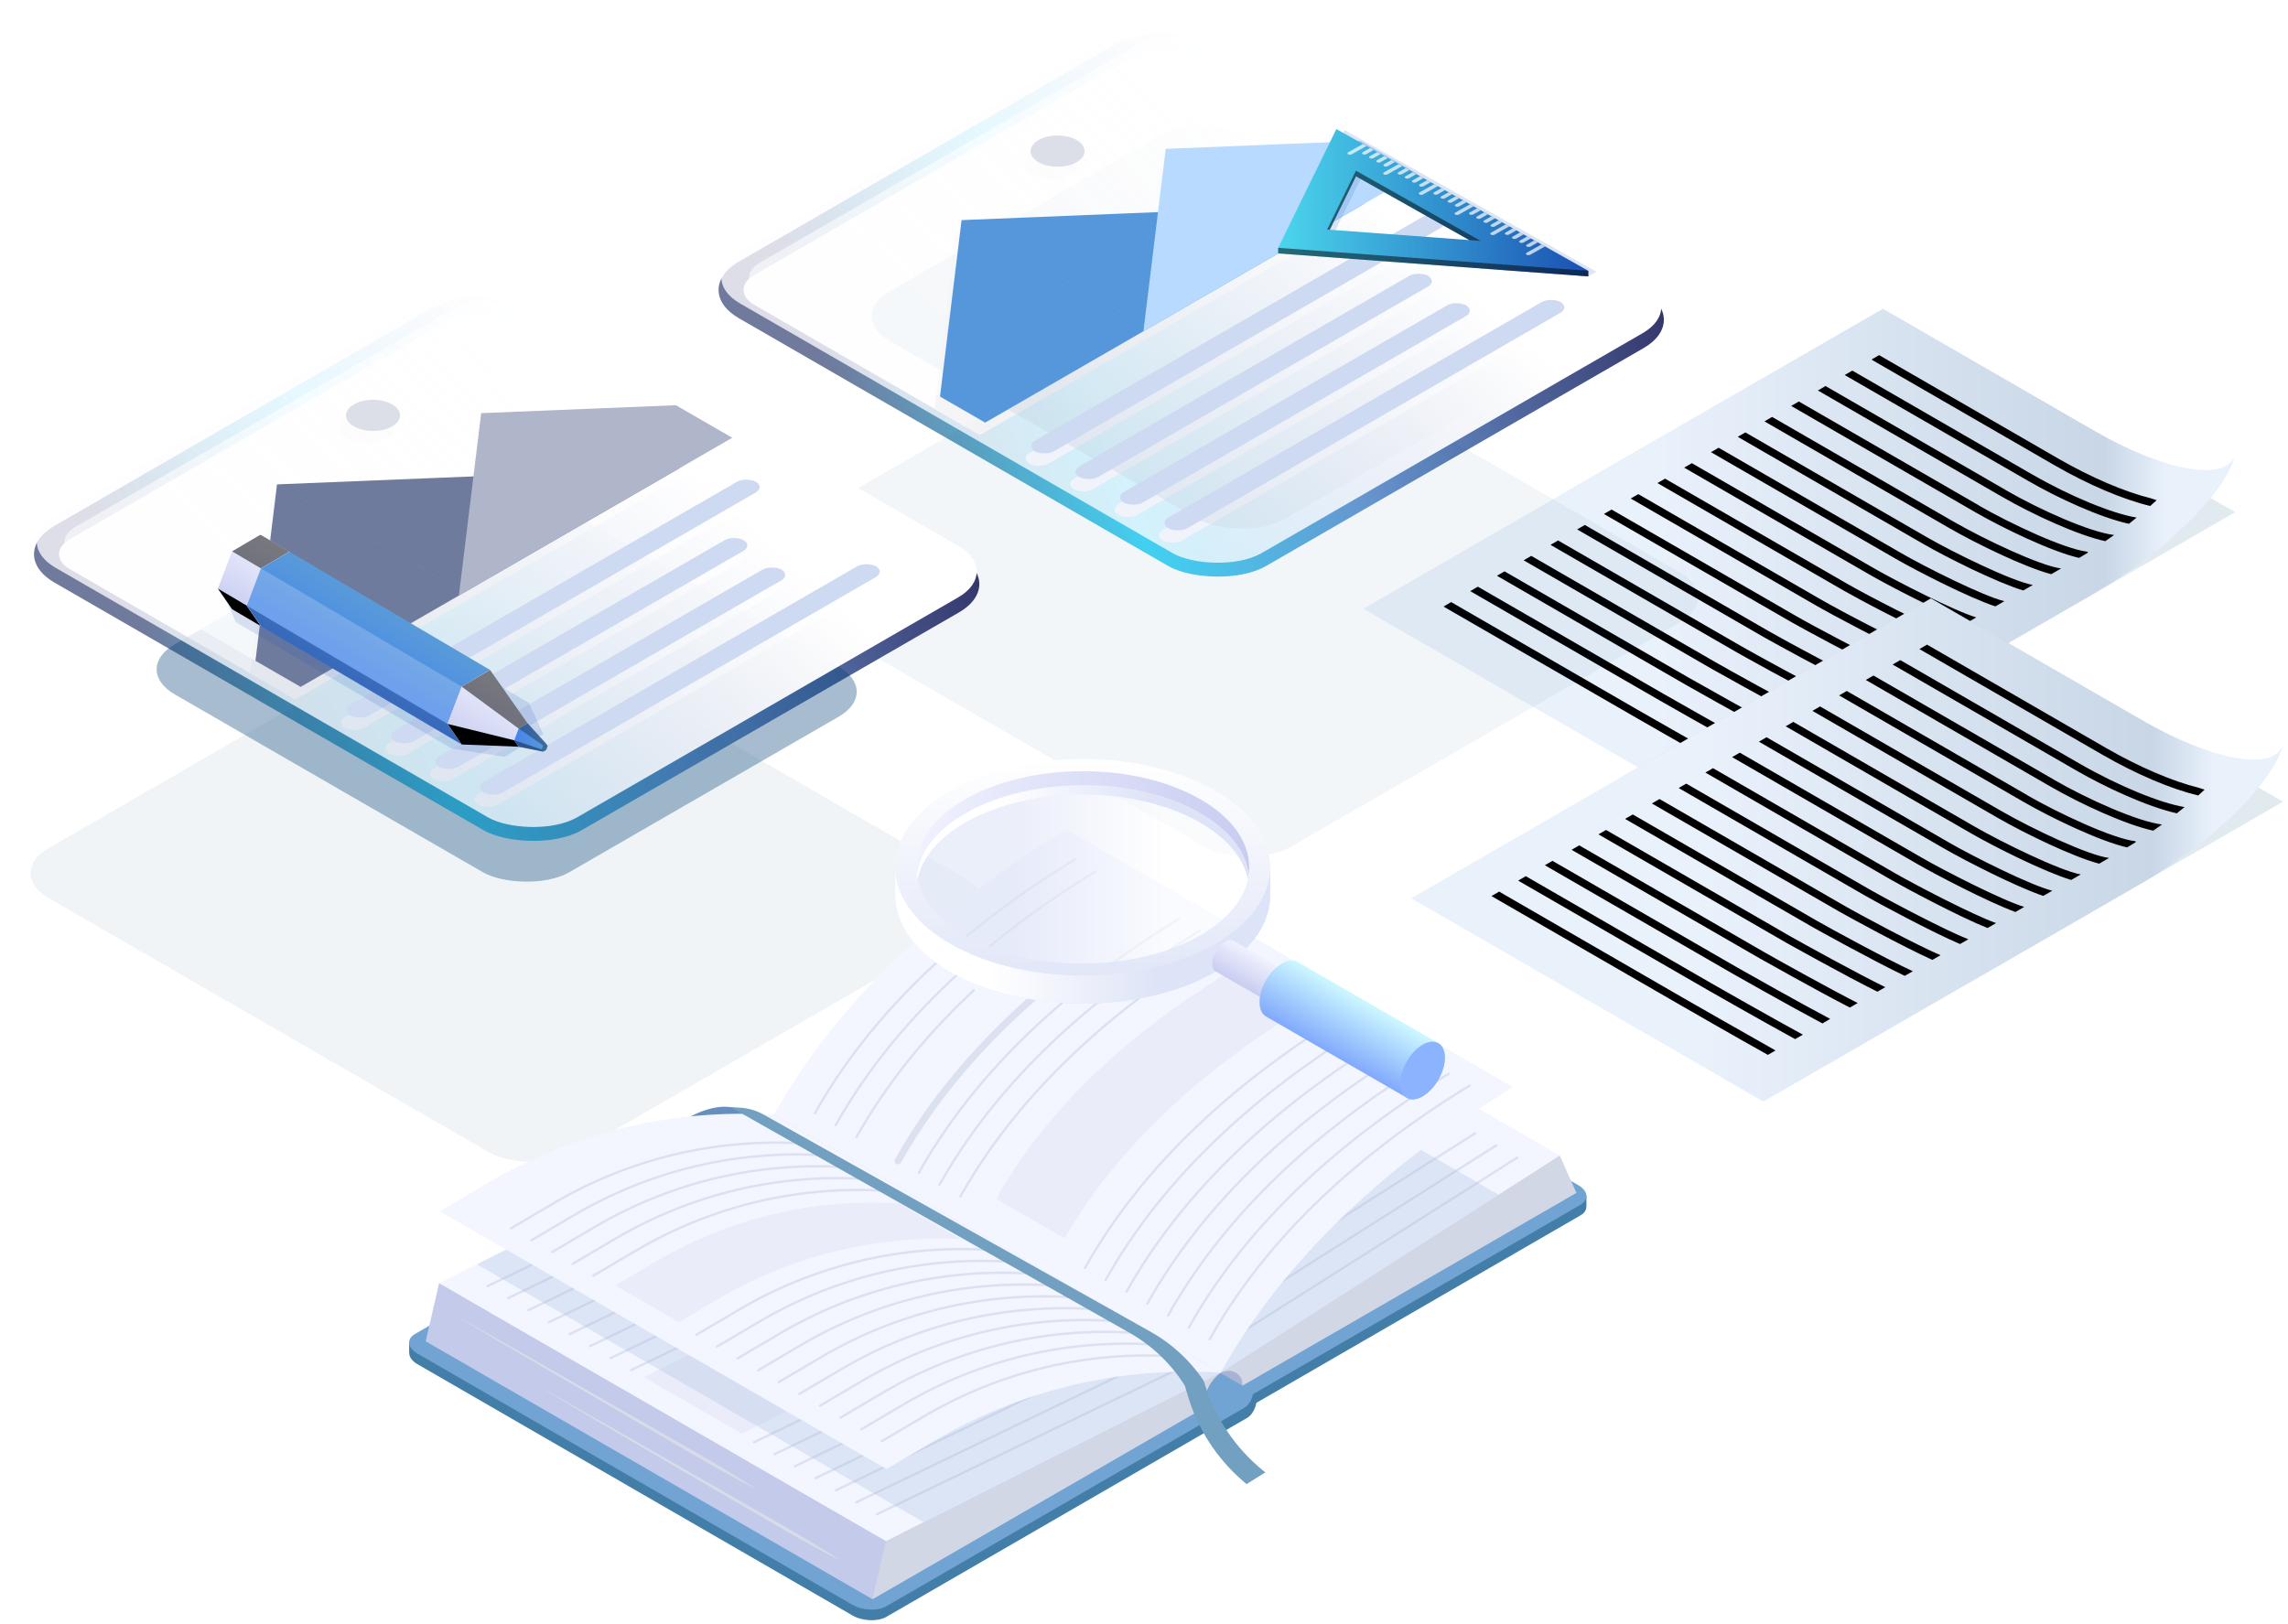 <svg width="324" height="230" viewBox="0 0 324 230" fill="none" xmlns="http://www.w3.org/2000/svg">
<g clip-path="url(#clip0_104_6126)">
<g style="mix-blend-mode:multiply" opacity="0.15">
<path d="M266.643 43.754L222.172 69.429L272.043 98.223L316.514 72.548L266.643 43.754Z" fill="#2C7596"/>
</g>
<path d="M316.513 64.424C315.314 68.3 306.725 66.892 296.296 60.874L266.641 43.754L193.062 86.235L242.922 115.029L296.296 84.21C306.725 78.181 315.302 69.685 316.501 64.424H316.513Z" fill="url(#paint0_linear_104_6126)"/>
<g style="mix-blend-mode:overlay">
<path d="M269.089 78.273C272.744 80.38 280.844 84.43 283.836 85.163L282.555 85.897C278.726 84.617 271.475 80.892 268.542 79.205L242.286 64.051L243.368 63.423L269.078 78.262L269.089 78.273ZM232.009 69.987L230.927 70.615L257.346 85.873C259.267 86.979 266.785 91.018 270.765 92.717L271.941 92.042C268.682 90.773 260.558 86.479 257.893 84.942L232.009 69.999V69.987ZM235.792 67.799L234.709 68.427L261.071 83.65C263.119 84.826 270.672 88.865 274.664 90.447L275.875 89.749C272.674 88.632 264.353 84.291 261.606 82.708L235.78 67.799H235.792ZM239.574 65.611L238.492 66.239L264.807 81.427C267.111 82.766 274.653 86.723 278.61 88.178L279.855 87.456C276.771 86.537 268.519 82.312 265.354 80.485L239.586 65.611H239.574ZM262.304 52.494L261.222 53.123L287.199 68.113C291.389 70.534 297.301 73.269 301.468 74.2C301.84 73.909 302.213 73.606 302.562 73.316C299.059 72.734 293.111 70.278 287.734 67.182L262.304 52.494ZM304.575 70.58C300.921 69.684 296.149 67.659 291.47 64.959L266.098 50.306L265.016 50.934L290.935 65.902C295.753 68.683 300.7 70.767 304.494 71.674C304.808 71.395 305.111 71.116 305.402 70.848C305.134 70.767 304.855 70.674 304.587 70.592L304.575 70.58ZM250.945 59.058L249.863 59.687L276.003 74.782C279.925 77.051 286.757 80.357 290.47 81.334L291.878 80.52C288.98 80.182 281.007 76.411 276.55 73.839L250.945 59.058ZM247.162 61.246L246.08 61.875L272.278 77.005C275.665 78.96 282.73 82.498 286.512 83.639L287.862 82.859C284.918 82.335 276.585 78.25 272.825 76.074L247.174 61.258L247.162 61.246ZM220.65 76.551L219.567 77.179L246.162 92.531C246.266 92.589 254.623 97.268 259.069 99.467L260.186 98.827C256.59 97.081 248.419 92.589 246.697 91.6L220.65 76.563V76.551ZM205.496 85.291L204.414 85.92L231.229 101.399C231.334 101.457 239.085 105.927 243.555 108.417L244.637 107.789C240.54 105.484 232.265 100.748 231.776 100.468L205.508 85.291H205.496ZM209.279 83.103L208.197 83.732L234.954 99.176C235.058 99.234 242.949 103.75 247.419 106.183L248.513 105.554C244.555 103.401 236.362 98.746 235.501 98.245L209.279 83.103ZM280.274 71.616L254.728 56.87L253.645 57.499L279.727 72.559C283.591 74.793 290.504 78.134 294.427 79.03C294.834 78.786 295.241 78.541 295.637 78.297V78.157C292.367 77.796 284.604 74.13 280.263 71.628L280.274 71.616ZM228.215 72.175L227.133 72.803L253.61 88.085C255.007 88.888 262.735 93.113 266.855 94.963L268.007 94.3C264.69 92.891 256.66 88.609 254.157 87.154L228.215 72.175ZM283.998 69.393L258.51 54.682L257.428 55.311L283.451 70.336C287.921 72.92 294.252 75.818 298.128 76.656C298.547 76.365 298.966 76.074 299.373 75.783C295.986 75.387 288.91 72.245 283.998 69.405V69.393ZM224.421 74.363L223.338 74.991L249.874 90.308C250.584 90.715 258.65 95.184 262.944 97.221L264.085 96.569C260.663 94.998 252.598 90.634 250.421 89.377L224.432 74.363H224.421ZM216.844 78.739L215.762 79.368L242.414 94.754C242.519 94.812 250.712 99.432 255.17 101.714L256.275 101.073C252.621 99.223 244.66 94.8 242.949 93.811L216.844 78.739ZM213.062 80.927L211.979 81.555L238.678 96.977C238.783 97.035 246.825 101.597 251.283 103.96L252.377 103.32C248.571 101.318 240.494 96.767 239.213 96.034L213.05 80.927H213.062Z" fill="black"/>
</g>
</g>
<g clip-path="url(#clip1_104_6126)">
<g style="mix-blend-mode:multiply" opacity="0.15">
<path d="M273.432 84.761L228.961 110.436L278.832 139.23L323.303 113.555L273.432 84.761Z" fill="#2C7596"/>
</g>
<path d="M323.302 105.431C322.103 109.307 313.514 107.898 303.086 101.881L273.43 84.761L199.852 127.242L249.711 156.035L303.086 125.217C313.514 119.188 322.091 110.692 323.29 105.431H323.302Z" fill="url(#paint1_linear_104_6126)"/>
<g style="mix-blend-mode:overlay">
<path d="M275.879 119.28C279.533 121.387 287.633 125.437 290.625 126.17L289.344 126.904C285.515 125.623 278.264 121.899 275.332 120.211L249.075 105.058L250.157 104.43L275.867 119.269L275.879 119.28ZM238.798 110.994L237.716 111.622L264.135 126.88C266.056 127.986 273.574 132.025 277.555 133.724L278.73 133.049C275.471 131.78 267.347 127.485 264.682 125.949L238.798 111.005V110.994ZM242.581 108.806L241.498 109.434L267.86 124.657C269.908 125.833 277.461 129.871 281.453 131.454L282.664 130.756C279.463 129.639 271.142 125.297 268.395 123.715L242.569 108.806H242.581ZM246.363 106.618L245.281 107.246L271.596 122.434C273.9 123.773 281.442 127.73 285.399 129.185L286.644 128.463C283.56 127.544 275.308 123.319 272.143 121.492L246.375 106.618H246.363ZM269.093 93.501L268.011 94.129L293.988 109.12C298.178 111.541 304.09 114.276 308.257 115.207C308.629 114.916 309.002 114.613 309.351 114.322C305.848 113.74 299.901 111.285 294.524 108.189L269.093 93.501ZM311.365 111.587C307.71 110.691 302.938 108.666 298.259 105.966L272.887 91.313L271.805 91.941L297.724 106.909C302.542 109.69 307.489 111.773 311.283 112.681C311.597 112.402 311.9 112.123 312.191 111.855C311.923 111.773 311.644 111.68 311.376 111.599L311.365 111.587ZM257.734 100.065L256.652 100.694L282.792 115.789C286.714 118.058 293.546 121.364 297.259 122.341L298.667 121.527C295.769 121.189 287.796 117.418 283.339 114.846L257.734 100.065ZM253.952 102.253L252.869 102.882L279.068 118.012C282.454 119.967 289.519 123.505 293.301 124.646L294.652 123.866C291.707 123.342 283.374 119.257 279.615 117.081L253.963 102.265L253.952 102.253ZM227.439 117.558L226.357 118.186L252.951 133.538C253.055 133.596 261.412 138.274 265.858 140.474L266.975 139.834C263.379 138.088 255.208 133.596 253.486 132.606L227.439 117.569V117.558ZM212.286 126.298L211.203 126.927L238.018 142.406C238.123 142.464 245.874 146.934 250.344 149.424L251.426 148.796C247.329 146.491 239.054 141.754 238.565 141.475L212.297 126.298H212.286ZM216.068 124.11L214.986 124.739L241.743 140.183C241.847 140.241 249.738 144.757 254.208 147.19L255.302 146.561C251.344 144.408 243.151 139.753 242.29 139.252L216.068 124.11ZM287.063 112.623L261.517 97.877L260.434 98.505L286.516 113.566C290.38 115.8 297.293 119.141 301.216 120.037C301.623 119.792 302.03 119.548 302.426 119.304V119.164C299.156 118.803 291.393 115.137 287.052 112.635L287.063 112.623ZM235.004 113.182L233.922 113.81L260.399 129.092C261.796 129.895 269.524 134.119 273.644 135.97L274.796 135.307C271.479 133.898 263.449 129.615 260.946 128.161L235.004 113.182ZM290.788 110.4L265.299 95.689L264.217 96.317L290.241 111.343C294.71 113.927 301.041 116.825 304.917 117.663C305.336 117.372 305.755 117.081 306.162 116.79C302.775 116.394 295.699 113.252 290.788 110.412V110.4ZM231.21 115.37L230.127 115.998L256.663 131.315C257.373 131.722 265.439 136.191 269.733 138.228L270.874 137.576C267.452 136.005 259.387 131.64 257.21 130.383L231.221 115.37H231.21ZM223.633 119.746L222.551 120.374L249.203 135.76C249.308 135.819 257.501 140.439 261.959 142.72L263.065 142.08C259.41 140.23 251.449 135.807 249.738 134.818L223.633 119.746ZM219.851 121.934L218.768 122.562L245.467 137.983C245.572 138.042 253.614 142.604 258.072 144.967L259.166 144.326C255.36 142.325 247.283 137.774 246.002 137.041L219.839 121.934H219.851Z" fill="black"/>
</g>
</g>
<g clip-path="url(#clip2_104_6126)">
<rect width="77.747" height="86.221" rx="8.015" transform="matrix(0.866 -0.5 0.866 0.5 97.688 41.066)" fill="url(#paint2_linear_104_6126)"/>
<g clip-path="url(#clip3_104_6126)">
<path d="M106.805 43.173C104.79 42.01 104.79 40.123 106.805 38.959L160.631 7.883C162.647 6.719 165.914 6.719 167.93 7.883L199.86 26.318L138.736 61.608L106.805 43.173Z" fill="white"/>
<path fill-rule="evenodd" clip-rule="evenodd" d="M133.825 45.75C134.397 41.07 134.963 36.435 135.392 32.923L161.908 48.232L131.367 65.865C131.368 65.864 132.609 55.704 133.825 45.75ZM157.587 32.019C149.49 32.349 141.473 32.675 135.397 32.923L161.912 48.232L192.453 30.599C192.452 30.6 174.836 31.317 157.587 32.019Z" fill="#D9D9D9"/>
<path fill-rule="evenodd" clip-rule="evenodd" d="M181.758 22.12C175.39 22.379 169.082 22.636 164.304 22.831L185.105 34.84L209.064 21.008C209.063 21.008 195.275 21.57 181.758 22.12ZM163.074 32.894C163.522 29.223 163.966 25.587 164.303 22.832L185.104 34.842L161.145 48.674C161.146 48.673 162.12 40.703 163.074 32.894Z" fill="#D9D9D9" fill-opacity="0.56"/>
<circle cx="3.125" cy="3.125" r="3.125" transform="matrix(0.866 -0.5 0.866 0.5 143.578 23.149)" fill="#D9D9D9"/>
</g>
<rect width="66.276" height="3.053" rx="1.527" transform="matrix(0.866 -0.5 0.866 0.5 144.477 64.916)" fill="#CEDAF1"/>
<rect width="57.001" height="3.053" rx="1.527" transform="matrix(0.866 -0.5 0.866 0.5 150.766 68.549)" fill="#CEDAF1"/>
<rect width="55.923" height="3.053" rx="1.527" transform="matrix(0.866 -0.5 0.866 0.5 157.055 72.184)" fill="#CEDAF1"/>
<rect width="64.128" height="3.053" rx="1.527" transform="matrix(0.866 -0.5 0.866 0.5 163.352 75.816)" fill="#CEDAF1"/>
</g>
<rect width="77.747" height="86.221" rx="7.042" transform="matrix(0.866 -0.5 0.866 0.5 102.016 80.377)" fill="#054375" fill-opacity="0.05"/>
<g filter="url(#filter0_f_104_6126)">
<rect width="58.191" height="64.533" rx="7.042" transform="matrix(0.866 -0.5 0.866 0.5 119.875 44.792)" fill="#054375" fill-opacity="0.35"/>
</g>
<g filter="url(#filter1_b_104_6126)">
<g clip-path="url(#clip4_104_6126)">
<rect width="76.901" height="85.328" rx="7.299" transform="matrix(0.866 -0.5 0.866 0.5 98.453 39.323)" fill="url(#paint3_linear_104_6126)"/>
<g clip-path="url(#clip5_104_6126)">
<path d="M107.579 41.43C105.563 40.266 105.563 38.38 107.579 37.216L161.405 6.14C163.42 4.976 166.688 4.976 168.703 6.14L200.634 24.575L139.509 59.865L107.579 41.43Z" fill="white" fill-opacity="0.57"/>
<path fill-rule="evenodd" clip-rule="evenodd" d="M134.599 44.006C135.171 39.326 135.737 34.691 136.166 31.179L162.681 46.488L132.141 64.121C132.142 64.12 133.383 53.96 134.599 44.006ZM158.361 30.275C150.263 30.605 142.246 30.931 136.17 31.179L162.686 46.488L193.227 28.855C193.225 28.856 175.61 29.573 158.361 30.275Z" fill="#5697DC"/>
<path fill-rule="evenodd" clip-rule="evenodd" d="M182.531 20.377C176.163 20.636 169.855 20.893 165.078 21.088L185.879 33.097L209.837 19.265C209.836 19.265 196.048 19.827 182.531 20.377ZM163.847 31.151C164.296 27.48 164.74 23.844 165.076 21.089L185.877 33.099L161.919 46.931C161.92 46.931 162.893 38.96 163.847 31.151Z" fill="#B8DAFF"/>
<circle cx="3.125" cy="3.125" r="3.125" transform="matrix(0.866 -0.5 0.866 0.5 144.352 21.406)" fill="#DCDFE7"/>
</g>
<rect width="66.276" height="3.053" rx="1.527" transform="matrix(0.866 -0.5 0.866 0.5 145.242 63.174)" fill="#CEDAF1"/>
<rect width="57.001" height="3.053" rx="1.527" transform="matrix(0.866 -0.5 0.866 0.5 151.531 66.806)" fill="#CEDAF1"/>
<rect width="55.923" height="3.053" rx="1.527" transform="matrix(0.866 -0.5 0.866 0.5 157.836 70.441)" fill="#CEDAF1"/>
<rect width="64.128" height="3.053" rx="1.527" transform="matrix(0.866 -0.5 0.866 0.5 164.125 74.074)" fill="#CEDAF1"/>
<g style="mix-blend-mode:multiply" opacity="0.15">
<path d="M182.164 35.246L190.406 18.423L226.071 38.496L224.907 39.141L182.164 35.246ZM193.177 24.329L189.096 32.66L210.838 34.272L193.177 24.329Z" fill="#1A50B2"/>
</g>
<path d="M224.914 38.354L189.242 18.281L181 35.104L181 35.897L224.914 39.154L224.914 38.361L224.914 38.354ZM188.309 32.544L192.02 24.981L208.06 34.008L188.309 32.544Z" fill="url(#paint4_linear_104_6126)"/>
<g style="mix-blend-mode:overlay" opacity="0.5">
<path d="M209.68 34.124L208.06 34.002L192.02 24.974L188.309 32.538L187.932 32.512L192.013 24.181L209.674 34.124H209.68ZM181 35.105L181 35.898L224.914 39.154L224.914 38.361L181 35.105Z" fill="black"/>
</g>
<path opacity="0.7" d="M203.08 26.103C203.08 26.103 203.113 26.103 203.126 26.09L203.609 26.361C203.609 26.361 203.595 26.374 203.582 26.381L201.519 27.541C201.38 27.619 201.155 27.619 201.016 27.541C200.877 27.464 200.877 27.335 201.016 27.258L203.08 26.097L203.08 26.103ZM198.026 24.395C197.887 24.472 197.887 24.601 198.026 24.678C198.165 24.756 198.39 24.756 198.529 24.678L199.534 24.111C199.534 24.111 199.547 24.098 199.561 24.091L199.078 23.821C199.078 23.821 199.045 23.821 199.031 23.834L198.026 24.401L198.026 24.395ZM203.08 27.238C202.941 27.316 202.941 27.445 203.08 27.522C203.218 27.599 203.443 27.599 203.582 27.522L204.588 26.954C204.588 26.954 204.601 26.942 204.614 26.935L204.131 26.664C204.131 26.664 204.098 26.664 204.085 26.677L203.073 27.245L203.08 27.238ZM200.043 25.529C199.905 25.607 199.905 25.736 200.043 25.813C200.182 25.89 200.407 25.89 200.546 25.813L201.552 25.246C201.552 25.246 201.565 25.233 201.578 25.226L201.095 24.956C201.095 24.956 201.062 24.956 201.049 24.968L200.043 25.536L200.043 25.529ZM199.031 24.962C198.893 25.039 198.893 25.168 199.031 25.246C199.17 25.323 199.395 25.323 199.534 25.246L200.54 24.678C200.54 24.678 200.553 24.665 200.566 24.659L200.083 24.388C200.083 24.388 200.05 24.388 200.037 24.401L199.031 24.968L199.031 24.962ZM201.055 26.103C200.917 26.181 200.917 26.31 201.055 26.387C201.194 26.464 201.419 26.464 201.558 26.387L202.57 25.82C202.57 25.82 202.583 25.807 202.597 25.8L202.107 25.529C202.107 25.529 202.074 25.529 202.061 25.542L201.055 26.11L201.055 26.103ZM208.133 30.088C207.994 30.166 207.994 30.295 208.133 30.372C208.272 30.449 208.497 30.449 208.636 30.372L209.641 29.805C209.641 29.805 209.661 29.792 209.668 29.785L209.185 29.514C209.185 29.514 209.152 29.514 209.138 29.527L208.133 30.095L208.133 30.088ZM205.097 28.38C204.958 28.457 204.958 28.586 205.097 28.663C205.236 28.741 205.461 28.741 205.6 28.663L206.605 28.096C206.605 28.096 206.618 28.083 206.632 28.076L206.149 27.806C206.149 27.806 206.116 27.806 206.102 27.819L205.097 28.386L205.097 28.38ZM211.169 32.081C211.308 32.158 211.533 32.158 211.672 32.081L212.677 31.513C212.677 31.513 212.69 31.5 212.704 31.494L212.221 31.223C212.221 31.223 212.188 31.223 212.174 31.236L211.169 31.803C211.03 31.881 211.03 32.01 211.169 32.087L211.169 32.081ZM190.909 21.854C191.048 21.931 191.273 21.931 191.412 21.854L193.475 20.693C193.475 20.693 193.489 20.68 193.502 20.674L193.019 20.403C193.019 20.403 192.986 20.403 192.973 20.416L190.909 21.577C190.77 21.654 190.77 21.783 190.909 21.86L190.909 21.854ZM206.122 28.947C205.983 29.024 205.983 29.153 206.122 29.231C206.261 29.308 206.486 29.308 206.625 29.231L207.637 28.663C207.637 28.663 207.65 28.65 207.663 28.644L207.181 28.373C207.181 28.373 207.147 28.373 207.134 28.386L206.129 28.953L206.122 28.947ZM206.083 30.108C205.944 30.185 205.944 30.314 206.083 30.391C206.221 30.469 206.446 30.469 206.585 30.391L208.649 29.231C208.649 29.231 208.662 29.218 208.675 29.211L208.193 28.941C208.193 28.941 208.159 28.94 208.146 28.953L206.083 30.114L206.083 30.108ZM204.098 27.806C203.959 27.883 203.959 28.012 204.098 28.089C204.237 28.167 204.462 28.167 204.601 28.089L205.606 27.522C205.606 27.522 205.619 27.509 205.633 27.503L205.15 27.232C205.15 27.232 205.117 27.232 205.104 27.245L204.092 27.812L204.098 27.806ZM214.741 32.622L214.251 32.352C214.251 32.352 214.218 32.352 214.205 32.364L213.2 32.932C213.061 33.009 213.061 33.138 213.2 33.216C213.339 33.293 213.563 33.293 213.702 33.216L214.708 32.648C214.708 32.648 214.721 32.635 214.734 32.629L214.741 32.622ZM213.729 32.055L213.246 31.784C213.246 31.784 213.213 31.784 213.2 31.797L211.136 32.958C210.997 33.035 210.997 33.164 211.136 33.241C211.275 33.319 211.5 33.319 211.639 33.241L213.702 32.081C213.702 32.081 213.716 32.068 213.729 32.061L213.729 32.055ZM215.753 33.196L215.27 32.925C215.27 32.925 215.237 32.925 215.224 32.938L214.218 33.506C214.079 33.583 214.079 33.712 214.218 33.789C214.357 33.867 214.582 33.867 214.721 33.789L215.726 33.222C215.726 33.222 215.746 33.209 215.753 33.203L215.753 33.196ZM218.299 34.628C218.299 34.628 218.266 34.628 218.253 34.641L216.189 35.801C216.051 35.879 216.051 36.008 216.189 36.085C216.328 36.162 216.553 36.162 216.692 36.085L218.756 34.924C218.756 34.924 218.769 34.911 218.782 34.905L218.299 34.634L218.299 34.628ZM216.765 33.764L216.282 33.493C216.282 33.493 216.249 33.493 216.236 33.506L215.23 34.073C215.091 34.151 215.091 34.279 215.23 34.357C215.369 34.434 215.594 34.434 215.733 34.357L216.738 33.789C216.738 33.789 216.752 33.777 216.765 33.77L216.765 33.764ZM195.969 24.414C195.83 24.491 195.83 24.62 195.969 24.698C196.108 24.775 196.333 24.775 196.472 24.698L198.535 23.537C198.535 23.537 198.555 23.524 198.562 23.517L198.079 23.247C198.079 23.247 198.046 23.247 198.033 23.26L195.969 24.42L195.969 24.414ZM211.705 30.914L211.222 30.643C211.222 30.643 211.189 30.643 211.176 30.656L210.17 31.223C210.031 31.3 210.031 31.429 210.17 31.507C210.309 31.584 210.534 31.584 210.673 31.507L211.678 30.939C211.678 30.939 211.692 30.927 211.705 30.92L211.705 30.914ZM194.99 22.686C194.851 22.763 194.851 22.892 194.99 22.969C195.129 23.047 195.354 23.047 195.493 22.969L196.498 22.402C196.498 22.402 196.511 22.389 196.525 22.383L196.042 22.112C196.042 22.112 196.009 22.112 195.995 22.125L194.99 22.692L194.99 22.686ZM196.002 23.253C195.863 23.331 195.863 23.459 196.002 23.537C196.141 23.614 196.366 23.614 196.505 23.537L197.51 22.969C197.51 22.969 197.53 22.957 197.537 22.95L197.054 22.679C197.054 22.679 197.021 22.679 197.007 22.692L196.002 23.26L196.002 23.253ZM216.229 34.924C216.368 35.002 216.593 35.002 216.732 34.924L217.737 34.357C217.737 34.357 217.75 34.344 217.764 34.338L217.274 34.067C217.274 34.067 217.241 34.067 217.228 34.08L216.216 34.647C216.077 34.724 216.077 34.853 216.216 34.931L216.229 34.924ZM193.978 22.118C193.839 22.196 193.839 22.325 193.978 22.402C194.117 22.479 194.342 22.479 194.481 22.402L195.486 21.835C195.486 21.835 195.499 21.822 195.513 21.815L195.03 21.544C195.03 21.544 194.997 21.544 194.983 21.557L193.978 22.125L193.978 22.118ZM210.686 30.353L210.203 30.082C210.203 30.082 210.17 30.082 210.157 30.095L209.152 30.662C209.013 30.739 209.013 30.869 209.152 30.946C209.291 31.023 209.515 31.023 209.654 30.946L210.66 30.378C210.66 30.378 210.68 30.366 210.686 30.359L210.686 30.353ZM192.973 21.551C192.834 21.628 192.834 21.757 192.973 21.835C193.111 21.912 193.336 21.912 193.475 21.835L194.481 21.267C194.481 21.267 194.494 21.254 194.507 21.248L194.024 20.977C194.024 20.977 193.991 20.977 193.978 20.99L192.973 21.557L192.973 21.551Z" fill="white"/>
</g>
</g>
<g clip-path="url(#clip6_104_6126)">
<rect width="77.747" height="86.221" rx="8.015" transform="matrix(0.866 -0.5 0.866 0.5 0.75 78.5)" fill="url(#paint5_linear_104_6126)"/>
<g clip-path="url(#clip7_104_6126)">
<path d="M9.868 80.607C7.853 79.443 7.853 77.556 9.868 76.393L63.694 45.316C65.709 44.153 68.977 44.153 70.992 45.316L102.923 63.752L41.798 99.042L9.868 80.607Z" fill="white"/>
<path fill-rule="evenodd" clip-rule="evenodd" d="M36.888 83.183C37.46 78.503 38.026 73.868 38.455 70.357L64.97 85.666L34.43 103.298C34.431 103.298 35.672 93.138 36.888 83.183ZM60.65 69.453C52.552 69.782 44.535 70.109 38.459 70.356L64.975 85.665L95.516 68.032C95.514 68.033 77.899 68.75 60.65 69.453Z" fill="#D9D9D9"/>
<path fill-rule="evenodd" clip-rule="evenodd" d="M84.82 59.553C78.452 59.813 72.144 60.07 67.367 60.264L88.168 72.274L112.126 58.441C112.125 58.442 98.337 59.003 84.82 59.553ZM66.136 70.328C66.585 66.656 67.029 63.02 67.365 60.266L88.166 72.275L64.208 86.108C64.209 86.107 65.182 78.136 66.136 70.328Z" fill="#D9D9D9" fill-opacity="0.56"/>
<circle cx="3.125" cy="3.125" r="3.125" transform="matrix(0.866 -0.5 0.866 0.5 46.641 60.582)" fill="#D9D9D9"/>
</g>
<rect width="66.276" height="3.053" rx="1.527" transform="matrix(0.866 -0.5 0.866 0.5 47.539 102.349)" fill="#CEDAF1"/>
<rect width="57.001" height="3.053" rx="1.527" transform="matrix(0.866 -0.5 0.866 0.5 53.828 105.983)" fill="#CEDAF1"/>
<rect width="55.923" height="3.053" rx="1.527" transform="matrix(0.866 -0.5 0.866 0.5 60.117 109.617)" fill="#CEDAF1"/>
<rect width="64.128" height="3.053" rx="1.527" transform="matrix(0.866 -0.5 0.866 0.5 66.414 113.25)" fill="#CEDAF1"/>
</g>
<rect width="77.747" height="86.221" rx="7.042" transform="matrix(0.866 -0.5 0.866 0.5 0.75 123.675)" fill="#054375" fill-opacity="0.06"/>
<g filter="url(#filter2_f_104_6126)">
<rect width="58.191" height="64.533" rx="7.042" transform="matrix(0.866 -0.5 0.866 0.5 18.609 94.815)" fill="#054375" fill-opacity="0.35"/>
</g>
<g filter="url(#filter3_b_104_6126)">
<g clip-path="url(#clip8_104_6126)">
<rect width="76.901" height="85.328" rx="7.299" transform="matrix(0.866 -0.5 0.866 0.5 1.516 76.757)" fill="url(#paint6_linear_104_6126)"/>
<g clip-path="url(#clip9_104_6126)">
<path d="M10.641 78.864C8.626 77.7 8.626 75.813 10.641 74.65L64.467 43.573C66.483 42.41 69.75 42.41 71.766 43.573L103.696 62.008L42.572 97.299L10.641 78.864Z" fill="white" fill-opacity="0.57"/>
<path fill-rule="evenodd" clip-rule="evenodd" d="M37.661 81.44C38.233 76.759 38.799 72.125 39.228 68.613L65.744 83.922L35.203 101.554C35.204 101.554 36.445 91.394 37.661 81.44ZM61.423 67.709C53.326 68.039 45.309 68.365 39.233 68.613L65.748 83.921L96.289 66.289C96.288 66.289 78.672 67.007 61.423 67.709Z" fill="#6F7B9D"/>
<path fill-rule="evenodd" clip-rule="evenodd" d="M85.594 57.811C79.226 58.07 72.918 58.327 68.14 58.522L88.941 70.531L112.9 56.698C112.899 56.699 99.111 57.26 85.594 57.811ZM66.909 68.585C67.358 64.913 67.802 61.278 68.139 58.523L88.94 70.532L64.981 84.365C64.982 84.364 65.956 76.394 66.909 68.585Z" fill="#B0B6C9"/>
<circle cx="3.125" cy="3.125" r="3.125" transform="matrix(0.866 -0.5 0.866 0.5 47.414 58.839)" fill="#DCDFE7"/>
</g>
<rect width="66.276" height="3.053" rx="1.527" transform="matrix(0.866 -0.5 0.866 0.5 48.305 100.607)" fill="#CEDAF1"/>
<rect width="57.001" height="3.053" rx="1.527" transform="matrix(0.866 -0.5 0.866 0.5 54.594 104.24)" fill="#CEDAF1"/>
<rect width="55.923" height="3.053" rx="1.527" transform="matrix(0.866 -0.5 0.866 0.5 60.898 107.874)" fill="#CEDAF1"/>
<rect width="64.128" height="3.053" rx="1.527" transform="matrix(0.866 -0.5 0.866 0.5 67.188 111.508)" fill="#CEDAF1"/>
<g clip-path="url(#clip10_104_6126)">
<g style="mix-blend-mode:multiply" opacity="0.15">
<path d="M31.414 83.747L36.899 80.514L44.379 81.696L44.379 81.689L74.916 99.572L76.919 103.981L71.434 107.207L63.953 106.032L33.417 88.148L31.414 83.747Z" fill="#1A50B2"/>
</g>
<path d="M40.968 86.334L42.978 81.057L40.968 78.15L36.955 80.514L34.945 85.792L36.955 88.698L40.968 86.334Z" fill="#EDEDEF"/>
<path d="M32.869 78.101L36.882 75.737L40.97 78.15L36.957 80.514L34.947 85.791L36.957 88.698L32.869 86.292L30.859 83.379L32.869 78.101Z" fill="url(#paint7_linear_104_6126)"/>
<g style="mix-blend-mode:overlay">
<path d="M32.869 86.292L36.957 88.698L34.947 85.791L30.859 83.379L32.869 86.292Z" fill="black"/>
</g>
<g style="mix-blend-mode:overlay" opacity="0.5">
<path d="M40.968 78.15L36.88 75.737L32.867 78.101L36.955 80.514L40.968 78.15Z" fill="black"/>
</g>
<path d="M40.968 86.334L42.978 81.057L40.968 78.15L36.955 80.514L34.945 85.792L36.955 88.698L40.968 86.334Z" fill="#EDEDEF"/>
<path d="M69.405 103.084L71.408 97.814L69.398 94.901L65.385 97.265L63.375 102.542L65.385 105.455L69.405 103.084Z" fill="#7185A3"/>
<path d="M36.955 80.514L40.968 78.15L69.399 94.9L65.386 97.264L63.376 102.542L65.386 105.455L36.955 88.698L34.945 85.792L36.955 80.514Z" fill="url(#paint8_linear_104_6126)"/>
<g style="mix-blend-mode:overlay" opacity="0.2">
<path d="M65.386 105.455L36.955 88.698L34.945 85.791L63.376 102.541L65.386 105.455Z" fill="black"/>
</g>
<g style="mix-blend-mode:overlay" opacity="0.2">
<path d="M34.945 85.791L63.376 102.541L65.386 97.264L36.955 80.514L34.945 85.791Z" fill="white"/>
</g>
<path d="M69.405 103.084L71.408 97.814L69.398 94.901L65.385 97.265L63.375 102.542L65.385 105.455L69.405 103.084Z" fill="#EDEDEF"/>
<path d="M74.714 105.031L75.348 103.369L74.714 102.451L73.454 103.202L72.82 104.864L73.454 105.775L74.714 105.031Z" fill="#EDEDEF"/>
<path d="M65.385 97.265L69.398 94.901L74.712 102.452L73.452 103.203L72.818 104.864L73.452 105.775L65.385 105.455L63.375 102.542L65.385 97.265Z" fill="url(#paint9_linear_104_6126)"/>
<g style="mix-blend-mode:overlay">
<path d="M73.452 105.775L65.385 105.456L63.375 102.542L72.818 104.865L73.452 105.775Z" fill="black"/>
</g>
<g style="mix-blend-mode:overlay" opacity="0.5">
<path d="M69.396 94.901L65.383 97.265L73.45 103.203L74.71 102.452L69.396 94.901Z" fill="black"/>
</g>
<path d="M77.344 105.357L77.555 105.663L77.344 106.22L76.922 106.47L73.454 105.775L72.82 104.864L73.454 103.202L74.714 102.451L77.344 105.357Z" fill="url(#paint10_linear_104_6126)"/>
<g style="mix-blend-mode:overlay" opacity="0.4">
<path d="M76.922 106.469L76.711 106.163L72.82 104.863L73.454 105.774L76.922 106.469Z" fill="black"/>
</g>
<g style="mix-blend-mode:overlay" opacity="0.3">
<path d="M77.343 105.357L74.714 102.451L73.453 103.202L76.921 105.608L76.71 106.164L76.921 106.47L77.343 106.22L77.555 105.663L77.343 105.357Z" fill="black"/>
</g>
</g>
</g>
</g>
<g clip-path="url(#clip11_104_6126)">
<path d="M57.938 190.163L58.361 189.694L59.293 190.157L157.072 133.587C158.299 132.879 160.459 132.967 161.877 133.786L223.483 169.376C223.563 169.421 223.623 169.472 223.694 169.521L224.651 169.404V170.905L224.64 170.91C224.654 171.374 224.396 171.82 223.827 172.149L125.52 229.027C124.292 229.735 122.133 229.646 120.715 228.828L59.111 193.238C58.33 192.786 57.949 192.206 57.955 191.658L57.94 191.647V190.163H57.938Z" fill="#437EA8"/>
<path d="M176.607 200.848L172.333 203.318C171.6 203.741 171 203.286 171 202.309C171 201.331 171.6 200.183 172.333 199.76L176.607 197.29C177.34 196.867 177.94 197.321 177.94 198.299C177.94 199.277 177.34 200.425 176.607 200.848Z" fill="#437EA8"/>
<path d="M125.521 227.521L223.828 170.644C225.056 169.936 224.9 168.688 223.484 167.87L161.878 132.28C160.463 131.462 158.3 131.374 157.073 132.081L58.766 188.959C57.538 189.666 57.694 190.914 59.109 191.732L120.716 227.322C122.131 228.141 124.293 228.229 125.521 227.521Z" fill="#71A4D3"/>
<path d="M176.249 199.392L172.41 201.608C171.751 201.989 171.211 201.58 171.211 200.702C171.211 199.824 171.751 198.792 172.41 198.411L176.249 196.195C176.909 195.814 177.449 196.223 177.449 197.101C177.449 197.979 176.909 199.011 176.249 199.392Z" fill="#71A4D3"/>
<path d="M175.921 196.27L223.234 168.955L159.973 132.433L112.664 159.747L175.921 196.27Z" fill="#A9B2D3"/>
<path d="M175.921 196.281L223.234 168.967L220.875 163.687L112.664 159.759L172.841 194.437C174.847 193.596 176.095 195.008 175.921 196.281Z" fill="#D1D7E5"/>
<path d="M123.541 226.521L170.854 199.206L62.179 181.777L60.281 189.999L123.541 226.521Z" fill="#C3CAEA"/>
<path d="M118.82 220.956C115.206 219.146 111.719 217.117 108.235 215.082L97.772 208.992C90.792 204.94 83.819 200.879 76.882 196.753C76.876 196.75 76.873 196.738 76.876 196.733C76.879 196.727 76.89 196.724 76.896 196.727C83.941 200.669 90.946 204.675 97.945 208.688L108.451 214.701C111.955 216.702 115.458 218.702 118.834 220.927C118.843 220.933 118.843 220.942 118.84 220.95C118.834 220.956 118.826 220.959 118.82 220.956Z" fill="#D9DCE8"/>
<path d="M106.781 210.771C103.167 208.961 99.68 206.932 96.196 204.897L85.732 198.807C78.753 194.755 71.779 190.694 64.843 186.568C64.837 186.565 64.834 186.554 64.837 186.548C64.84 186.542 64.851 186.54 64.857 186.542C71.902 190.484 78.906 194.491 85.909 198.503L96.415 204.517C99.918 206.517 103.422 208.518 106.798 210.743C106.807 210.748 106.807 210.757 106.804 210.766C106.798 210.771 106.79 210.774 106.784 210.771H106.781Z" fill="#D9DCE8"/>
<path d="M125.445 218.3L123.547 226.521L170.859 199.206C170.859 199.206 169.89 196.842 172.84 194.437C174.752 192.88 168.876 190.61 168.876 190.61L128.486 214.279L125.445 218.3Z" fill="#D1D7E5"/>
<path d="M172.838 194.438L220.872 163.685L157.612 127.162L109.578 157.916L172.838 194.438Z" fill="#F3F5FF"/>
<path d="M115.974 158.41C115.92 158.41 115.866 158.385 115.838 158.336C115.79 158.26 115.812 158.16 115.889 158.112L158.41 130.888C158.487 130.84 158.586 130.862 158.635 130.939C158.683 131.016 158.66 131.115 158.583 131.164L116.062 158.385C116.034 158.402 116.006 158.41 115.974 158.41Z" fill="#DCE1EF"/>
<path d="M119.013 160.084C118.959 160.084 118.905 160.058 118.877 160.007C118.829 159.93 118.851 159.831 118.928 159.782L161.375 132.621C161.452 132.573 161.551 132.595 161.6 132.672C161.648 132.749 161.625 132.848 161.549 132.897L119.101 160.058C119.073 160.075 119.045 160.084 119.013 160.084Z" fill="#DCE1EF"/>
<path d="M122.052 161.755C121.998 161.755 121.944 161.73 121.916 161.681C121.868 161.605 121.89 161.505 121.967 161.457L164.338 134.358C164.414 134.31 164.514 134.332 164.562 134.409C164.61 134.486 164.588 134.585 164.511 134.634L122.14 161.732C122.112 161.749 122.084 161.758 122.052 161.758V161.755Z" fill="#DCE1EF"/>
<path d="M125.091 163.428C125.037 163.428 124.986 163.402 124.955 163.351C124.907 163.275 124.929 163.175 125.006 163.127L167.303 136.088C167.379 136.039 167.479 136.062 167.527 136.139C167.576 136.215 167.553 136.315 167.476 136.363L125.18 163.402C125.151 163.42 125.123 163.428 125.091 163.428Z" fill="#DCE1EF"/>
<path d="M128.133 165.103C128.079 165.103 128.028 165.077 127.994 165.026C127.946 164.949 127.969 164.85 128.045 164.801L170.265 137.825C170.342 137.776 170.441 137.799 170.49 137.876C170.538 137.953 170.515 138.052 170.438 138.1L128.219 165.077C128.19 165.094 128.162 165.103 128.131 165.103H128.133Z" fill="#DCE1EF"/>
<path d="M131.177 166.776C131.123 166.776 131.072 166.75 131.041 166.699C130.993 166.622 131.015 166.523 131.092 166.475L173.238 139.558C173.315 139.509 173.414 139.532 173.463 139.609C173.511 139.685 173.488 139.785 173.411 139.833L131.265 166.75C131.237 166.767 131.209 166.776 131.177 166.776Z" fill="#DCE1EF"/>
<path d="M134.224 168.45C134.17 168.45 134.119 168.425 134.088 168.374C134.04 168.297 134.062 168.197 134.139 168.149L176.208 141.295C176.285 141.246 176.384 141.269 176.433 141.346C176.481 141.422 176.458 141.522 176.382 141.57L134.312 168.425C134.284 168.442 134.256 168.45 134.224 168.45Z" fill="#DCE1EF"/>
<path d="M137.263 170.121C137.209 170.121 137.158 170.095 137.127 170.044C137.079 169.967 137.101 169.868 137.178 169.819L179.173 143.027C179.25 142.979 179.35 143.002 179.398 143.079C179.446 143.155 179.423 143.255 179.347 143.303L137.351 170.095C137.323 170.112 137.295 170.121 137.263 170.121Z" fill="#DCE1EF"/>
<path d="M140.31 171.795C140.256 171.795 140.205 171.769 140.174 171.718C140.125 171.641 140.148 171.542 140.225 171.494L182.146 144.761C182.223 144.713 182.323 144.736 182.371 144.812C182.419 144.889 182.396 144.989 182.32 145.037L140.398 171.769C140.37 171.786 140.341 171.795 140.31 171.795Z" fill="#DCE1EF"/>
<path d="M143.334 173.468C143.28 173.468 143.228 173.443 143.197 173.392C143.149 173.315 143.172 173.215 143.248 173.167L185.093 146.497C185.17 146.449 185.269 146.472 185.318 146.548C185.366 146.625 185.343 146.725 185.266 146.773L143.422 173.443C143.393 173.46 143.365 173.468 143.334 173.468Z" fill="#DCE1EF"/>
<path d="M146.381 175.142C146.327 175.142 146.273 175.117 146.244 175.066C146.196 174.989 146.219 174.89 146.295 174.841L188.066 148.231C188.143 148.183 188.242 148.206 188.291 148.282C188.339 148.359 188.316 148.459 188.239 148.507L146.469 175.117C146.44 175.134 146.412 175.142 146.381 175.142Z" fill="#DCE1EF"/>
<path d="M149.422 176.817C149.368 176.817 149.314 176.791 149.283 176.74C149.235 176.664 149.258 176.564 149.334 176.516L191.028 149.968C191.105 149.92 191.205 149.943 191.253 150.019C191.301 150.096 191.278 150.196 191.202 150.244L149.508 176.791C149.479 176.809 149.451 176.817 149.42 176.817H149.422Z" fill="#DCE1EF"/>
<path d="M152.459 178.49C152.405 178.49 152.351 178.465 152.322 178.414C152.274 178.337 152.297 178.237 152.373 178.189L193.994 151.701C194.07 151.653 194.17 151.676 194.218 151.752C194.266 151.829 194.244 151.928 194.167 151.977L152.547 178.465C152.521 178.482 152.49 178.49 152.459 178.49Z" fill="#DCE1EF"/>
<path d="M155.498 180.161C155.444 180.161 155.39 180.135 155.361 180.084C155.313 180.007 155.336 179.908 155.412 179.859L196.959 153.434C197.035 153.386 197.135 153.408 197.183 153.485C197.232 153.562 197.209 153.661 197.132 153.71L155.586 180.135C155.56 180.152 155.529 180.161 155.498 180.161Z" fill="#DCE1EF"/>
<path d="M158.545 181.835C158.491 181.835 158.437 181.81 158.408 181.758C158.36 181.682 158.383 181.582 158.459 181.534L199.929 155.171C200.006 155.123 200.105 155.145 200.153 155.222C200.202 155.299 200.179 155.398 200.102 155.447L158.633 181.81C158.607 181.827 158.576 181.835 158.545 181.835Z" fill="#DCE1EF"/>
<path d="M161.584 183.508C161.53 183.508 161.478 183.483 161.447 183.431C161.399 183.355 161.422 183.255 161.498 183.207L202.894 156.904C202.971 156.855 203.07 156.878 203.119 156.955C203.167 157.032 203.144 157.131 203.067 157.179L161.672 183.483C161.646 183.5 161.615 183.508 161.584 183.508Z" fill="#DCE1EF"/>
<path d="M164.631 185.183C164.577 185.183 164.525 185.157 164.494 185.106C164.446 185.029 164.469 184.93 164.545 184.882L205.864 158.641C205.941 158.593 206.04 158.615 206.089 158.692C206.137 158.769 206.114 158.868 206.038 158.916L164.719 185.157C164.693 185.174 164.662 185.183 164.631 185.183Z" fill="#DCE1EF"/>
<path d="M167.67 186.857C167.616 186.857 167.564 186.831 167.533 186.78C167.485 186.703 167.508 186.604 167.584 186.556L208.829 160.375C208.906 160.329 209.006 160.349 209.054 160.426C209.102 160.502 209.079 160.602 209.003 160.65L167.758 186.831C167.732 186.848 167.701 186.857 167.67 186.857Z" fill="#DCE1EF"/>
<path d="M170.709 188.527C170.655 188.527 170.603 188.501 170.572 188.45C170.524 188.374 170.547 188.274 170.623 188.226L211.795 162.107C211.871 162.062 211.971 162.082 212.019 162.158C212.067 162.235 212.045 162.335 211.968 162.383L170.797 188.501C170.771 188.519 170.74 188.527 170.709 188.527Z" fill="#DCE1EF"/>
<path d="M173.748 190.2C173.694 190.2 173.643 190.175 173.611 190.124C173.563 190.047 173.586 189.947 173.662 189.899L214.757 163.84C214.834 163.795 214.933 163.815 214.981 163.891C215.03 163.968 215.007 164.068 214.93 164.116L173.836 190.175C173.81 190.192 173.779 190.2 173.748 190.2Z" fill="#DCE1EF"/>
<g style="mix-blend-mode:multiply" opacity="0.27">
<path d="M109.578 157.916L172.838 194.438L212.213 169.229L148.953 132.706L109.578 157.916Z" fill="#9EB8DD"/>
</g>
<path d="M150.999 117.468L150.005 118.085C133.716 128.205 118.976 141.197 109.578 157.912L172.838 194.434C182.236 177.716 196.973 164.724 213.262 154.607L214.257 153.991L150.999 117.468Z" fill="#F3F6FF"/>
<path d="M183.583 143.424L183.637 143.39L173.898 137.766L173.111 138.255C160.201 146.274 148.519 156.573 141.07 169.821L150.758 175.413C158.519 162.04 170.431 151.588 183.583 143.418V143.424Z" fill="#EAECF9"/>
<path d="M115.398 157.858C115.37 157.858 115.344 157.852 115.319 157.838C115.239 157.795 115.211 157.693 115.256 157.616C122.77 144.249 134.878 132.316 151.252 122.149L152.136 121.6C152.213 121.549 152.315 121.575 152.361 121.651C152.409 121.728 152.386 121.827 152.31 121.876L151.426 122.424C135.103 132.564 123.028 144.456 115.543 157.773C115.512 157.827 115.458 157.855 115.401 157.855L115.398 157.858Z" fill="#DCE1EF"/>
<path d="M118.342 159.546C118.314 159.546 118.288 159.54 118.263 159.526C118.183 159.483 118.157 159.384 118.2 159.304C125.714 145.94 137.822 134.007 154.194 123.837L155.077 123.288C155.151 123.24 155.254 123.263 155.302 123.339C155.35 123.416 155.325 123.516 155.251 123.564L154.367 124.112C138.044 134.252 125.969 146.144 118.484 159.461C118.453 159.515 118.399 159.543 118.342 159.543V159.546Z" fill="#DCE1EF"/>
<path d="M121.281 161.231C121.253 161.231 121.227 161.226 121.201 161.211C121.122 161.169 121.093 161.066 121.139 160.99C125.291 153.601 130.886 146.596 137.772 140.165C137.837 140.106 137.939 140.109 138.002 140.174C138.064 140.239 138.059 140.344 137.993 140.404C131.133 146.812 125.558 153.792 121.423 161.149C121.392 161.203 121.338 161.231 121.281 161.231Z" fill="#DCE1EF"/>
<path d="M127.16 164.928C127.078 164.928 126.998 164.908 126.921 164.866C126.686 164.735 126.603 164.434 126.734 164.198C131.644 155.462 138.547 147.287 147.248 139.895C147.453 139.722 147.763 139.745 147.939 139.952C148.115 140.157 148.09 140.467 147.882 140.643C139.266 147.96 132.44 156.048 127.586 164.681C127.498 164.84 127.331 164.931 127.16 164.931V164.928Z" fill="#DCE1EF"/>
<path d="M130.108 166.287C130.079 166.287 130.054 166.281 130.028 166.267C129.949 166.224 129.923 166.122 129.966 166.045C137.479 152.677 149.588 140.745 165.962 130.577L166.846 130.029C166.923 129.98 167.022 130.003 167.07 130.08C167.119 130.157 167.096 130.256 167.019 130.304L166.135 130.853C149.813 140.992 137.738 152.885 130.253 166.201C130.222 166.255 130.168 166.284 130.111 166.284L130.108 166.287Z" fill="#DCE1EF"/>
<path d="M133.045 167.972C133.017 167.972 132.991 167.966 132.966 167.952C132.886 167.909 132.861 167.81 132.903 167.73C140.417 154.366 152.526 142.433 168.897 132.262L169.781 131.714C169.857 131.666 169.957 131.688 170.005 131.765C170.053 131.842 170.031 131.941 169.954 131.99L169.07 132.538C152.747 142.677 140.673 154.57 133.187 167.887C133.156 167.941 133.102 167.969 133.045 167.969V167.972Z" fill="#DCE1EF"/>
<path d="M135.992 169.657C135.963 169.657 135.938 169.651 135.912 169.637C135.833 169.595 135.804 169.492 135.85 169.416C143.363 156.048 155.472 144.116 171.846 133.948L172.73 133.399C172.807 133.348 172.906 133.374 172.955 133.45C173.003 133.527 172.98 133.627 172.903 133.675L172.02 134.223C155.697 144.363 143.622 156.255 136.137 169.572C136.106 169.626 136.052 169.654 135.995 169.654L135.992 169.657Z" fill="#DCE1EF"/>
<path d="M153.639 179.768C153.611 179.768 153.585 179.763 153.56 179.748C153.48 179.706 153.454 179.606 153.497 179.527C161.011 166.162 173.119 154.229 189.491 144.059L190.374 143.51C190.448 143.459 190.551 143.485 190.599 143.562C190.647 143.638 190.624 143.738 190.548 143.786L189.664 144.334C173.341 154.474 161.266 166.367 153.781 179.683C153.75 179.737 153.696 179.765 153.639 179.765V179.768Z" fill="#DCE1EF"/>
<path d="M156.578 181.453C156.549 181.453 156.524 181.447 156.498 181.433C156.419 181.391 156.39 181.288 156.436 181.212C163.949 167.844 176.058 155.911 192.432 145.744L193.316 145.195C193.393 145.147 193.495 145.17 193.54 145.246C193.589 145.323 193.566 145.423 193.489 145.471L192.606 146.019C176.283 156.159 164.208 168.051 156.723 181.368C156.692 181.422 156.638 181.45 156.581 181.45L156.578 181.453Z" fill="#DCE1EF"/>
<path d="M159.522 183.137C159.493 183.137 159.468 183.132 159.442 183.117C159.363 183.075 159.337 182.972 159.38 182.896C166.893 169.531 179.002 157.598 195.376 147.428L196.26 146.879C196.337 146.831 196.439 146.854 196.484 146.931C196.533 147.007 196.51 147.107 196.433 147.155L195.55 147.703C179.227 157.843 167.152 169.736 159.667 183.052C159.636 183.106 159.582 183.134 159.525 183.134L159.522 183.137Z" fill="#DCE1EF"/>
<path d="M162.468 184.826C162.44 184.826 162.414 184.82 162.389 184.806C162.309 184.763 162.281 184.664 162.326 184.584C169.84 171.219 181.949 159.287 198.323 149.116L199.207 148.568C199.283 148.519 199.383 148.542 199.431 148.619C199.479 148.696 199.457 148.795 199.38 148.843L198.496 149.392C182.173 159.531 170.099 171.424 162.613 184.74C162.582 184.794 162.528 184.823 162.471 184.823L162.468 184.826Z" fill="#DCE1EF"/>
<path d="M165.405 186.511C165.376 186.511 165.351 186.505 165.325 186.491C165.246 186.448 165.22 186.346 165.263 186.269C172.776 172.902 184.885 160.969 201.256 150.802L202.14 150.253C202.217 150.202 202.319 150.227 202.364 150.304C202.413 150.381 202.39 150.48 202.313 150.529L201.43 151.077C185.107 161.217 173.032 173.109 165.547 186.426C165.516 186.48 165.462 186.508 165.405 186.508V186.511Z" fill="#DCE1EF"/>
<path d="M168.35 188.197C168.322 188.197 168.296 188.191 168.27 188.177C168.191 188.134 168.165 188.035 168.208 187.955C175.722 174.591 187.83 162.658 204.201 152.488L205.085 151.939C205.162 151.891 205.261 151.913 205.31 151.99C205.358 152.067 205.335 152.166 205.259 152.215L204.375 152.763C188.052 162.903 175.977 174.795 168.492 188.112C168.461 188.166 168.407 188.194 168.35 188.194V188.197Z" fill="#DCE1EF"/>
<path d="M171.289 189.882C171.26 189.882 171.235 189.877 171.209 189.862C171.13 189.817 171.101 189.718 171.147 189.641C178.66 176.276 190.769 164.341 207.143 154.173L208.027 153.625C208.104 153.576 208.203 153.602 208.251 153.676C208.3 153.752 208.277 153.852 208.2 153.9L207.316 154.449C190.993 164.588 178.919 176.481 171.434 189.797C171.402 189.851 171.348 189.88 171.292 189.88L171.289 189.882Z" fill="#DCE1EF"/>
<path d="M125.455 218.3L172.85 194.438L109.59 157.915L62.195 181.778L125.455 218.3Z" fill="#F3F5FF"/>
<path d="M132.474 174.282L146.342 182.287L105.04 203.083L91.172 195.078L132.474 174.282Z" fill="#EAECF9"/>
<path d="M124.18 214.66C124.12 214.66 124.061 214.626 124.032 214.566C123.992 214.487 124.027 214.387 124.109 214.347L167.056 193.637C167.139 193.6 167.235 193.631 167.275 193.714C167.315 193.796 167.281 193.893 167.198 193.932L124.251 214.643C124.228 214.654 124.203 214.66 124.18 214.66Z" fill="#DCE1EF"/>
<path d="M121.289 212.957C121.23 212.957 121.17 212.923 121.142 212.864C121.102 212.784 121.136 212.684 121.218 212.645L164.166 191.934C164.248 191.897 164.345 191.928 164.384 192.011C164.424 192.093 164.39 192.19 164.308 192.23L121.36 212.94C121.338 212.952 121.312 212.957 121.289 212.957Z" fill="#DCE1EF"/>
<path d="M118.383 211.259C118.323 211.259 118.264 211.224 118.235 211.165C118.196 211.085 118.23 210.986 118.312 210.946L161.259 190.235C161.345 190.198 161.438 190.23 161.478 190.312C161.518 190.394 161.484 190.491 161.401 190.531L118.454 211.242C118.431 211.253 118.406 211.259 118.383 211.259Z" fill="#DCE1EF"/>
<path d="M115.469 209.556C115.409 209.556 115.35 209.522 115.321 209.462C115.282 209.382 115.316 209.283 115.398 209.243L158.345 188.533C158.428 188.496 158.524 188.527 158.564 188.609C158.604 188.692 158.57 188.788 158.487 188.828L115.54 209.539C115.517 209.55 115.492 209.556 115.469 209.556Z" fill="#DCE1EF"/>
<path d="M112.578 207.856C112.519 207.856 112.459 207.822 112.431 207.762C112.391 207.68 112.425 207.583 112.507 207.544L155.455 186.833C155.537 186.796 155.634 186.827 155.674 186.91C155.713 186.992 155.679 187.089 155.597 187.128L112.649 207.839C112.627 207.85 112.601 207.856 112.578 207.856Z" fill="#DCE1EF"/>
<path d="M109.672 206.155C109.613 206.155 109.553 206.121 109.524 206.061C109.485 205.982 109.519 205.882 109.601 205.842L152.548 185.132C152.631 185.095 152.727 185.129 152.767 185.208C152.807 185.291 152.773 185.387 152.691 185.427L109.743 206.138C109.72 206.149 109.695 206.155 109.672 206.155Z" fill="#DCE1EF"/>
<path d="M106.774 204.455C106.714 204.455 106.654 204.421 106.626 204.361C106.586 204.281 106.62 204.182 106.703 204.142L149.65 183.432C149.732 183.395 149.829 183.426 149.869 183.508C149.909 183.591 149.875 183.687 149.792 183.727L106.845 204.438C106.822 204.449 106.796 204.455 106.774 204.455Z" fill="#DCE1EF"/>
<path d="M89.36 194.247C89.3 194.247 89.24 194.213 89.212 194.153C89.172 194.074 89.206 193.974 89.289 193.935L132.236 173.224C132.318 173.187 132.415 173.218 132.455 173.301C132.495 173.38 132.46 173.48 132.378 173.52L89.431 194.23C89.408 194.242 89.382 194.247 89.36 194.247Z" fill="#DCE1EF"/>
<path d="M86.461 192.546C86.402 192.546 86.342 192.511 86.314 192.452C86.274 192.372 86.308 192.273 86.39 192.233L129.338 171.522C129.42 171.485 129.517 171.517 129.556 171.599C129.596 171.681 129.562 171.778 129.48 171.818L86.532 192.529C86.51 192.54 86.484 192.546 86.461 192.546Z" fill="#DCE1EF"/>
<path d="M83.555 190.847C83.495 190.847 83.436 190.813 83.407 190.753C83.367 190.671 83.401 190.574 83.484 190.534L126.431 169.824C126.514 169.787 126.61 169.818 126.65 169.9C126.69 169.98 126.656 170.079 126.573 170.119L83.626 190.83C83.603 190.841 83.578 190.847 83.555 190.847Z" fill="#DCE1EF"/>
<path d="M80.664 189.144C80.605 189.144 80.545 189.11 80.517 189.05C80.477 188.968 80.511 188.871 80.593 188.831L123.541 168.121C123.623 168.084 123.72 168.115 123.759 168.198C123.799 168.28 123.765 168.377 123.683 168.416L80.735 189.127C80.713 189.138 80.687 189.144 80.664 189.144Z" fill="#DCE1EF"/>
<path d="M77.75 187.443C77.691 187.443 77.631 187.409 77.603 187.35C77.563 187.267 77.597 187.171 77.679 187.131L120.627 166.42C120.709 166.383 120.806 166.414 120.845 166.497C120.885 166.576 120.851 166.676 120.769 166.716L77.821 187.426C77.799 187.438 77.773 187.443 77.75 187.443Z" fill="#DCE1EF"/>
<path d="M74.844 185.742C74.784 185.742 74.725 185.708 74.696 185.648C74.656 185.565 74.691 185.469 74.773 185.429L117.72 164.718C117.803 164.681 117.899 164.713 117.939 164.795C117.979 164.875 117.945 164.974 117.862 165.014L74.915 185.725C74.892 185.736 74.867 185.742 74.844 185.742Z" fill="#DCE1EF"/>
<path d="M71.953 184.043C71.894 184.043 71.834 184.009 71.806 183.949C71.766 183.867 71.8 183.77 71.882 183.73L114.83 163.02C114.912 162.983 115.009 163.014 115.049 163.096C115.088 163.176 115.054 163.276 114.972 163.315L72.025 184.026C72.002 184.037 71.976 184.043 71.953 184.043Z" fill="#DCE1EF"/>
<path d="M69.047 182.34C68.987 182.34 68.928 182.306 68.899 182.247C68.86 182.164 68.894 182.068 68.976 182.028L111.923 161.317C112.006 161.277 112.102 161.311 112.142 161.394C112.182 161.476 112.148 161.573 112.066 161.613L69.118 182.323C69.096 182.335 69.07 182.34 69.047 182.34Z" fill="#DCE1EF"/>
<g style="mix-blend-mode:multiply" opacity="0.27">
<path d="M130.784 215.611L67.523 179.089L109.576 157.915L172.836 194.438L130.784 215.611Z" fill="#9EB8DD"/>
</g>
<path d="M103.98 156.925C100.587 156.07 96.179 158.926 96.156 159.38L107.68 158.727L103.98 156.925Z" fill="#668FBE"/>
<path d="M109.583 157.915L172.843 194.437C158.688 193.517 144.585 196.873 132.362 204.071L125.531 208.095L62.273 171.573L69.105 167.549C81.327 160.351 95.431 156.995 109.586 157.915H109.583Z" fill="#F3F5FF"/>
<path d="M101.696 184.001C112.08 177.886 124.015 174.953 136.036 175.53L127.297 170.483C115.282 169.702 103.31 172.552 92.938 178.662L87.141 182.077L96.14 187.275L101.696 184.001Z" fill="#EAECF9"/>
<path d="M72.36 174.161C72.303 174.161 72.249 174.133 72.218 174.082C72.172 174.005 72.198 173.903 72.275 173.857L78.279 170.319C89.098 163.948 101.44 161.01 113.966 161.825C114.057 161.831 114.125 161.908 114.117 161.999C114.111 162.087 114.051 162.166 113.943 162.149C101.491 161.342 89.206 164.261 78.444 170.598L72.439 174.136C72.414 174.15 72.385 174.158 72.357 174.158L72.36 174.161Z" fill="#DCE1EF"/>
<path d="M75.282 175.835C75.225 175.835 75.171 175.806 75.14 175.755C75.094 175.678 75.12 175.576 75.197 175.531L81.201 171.993C92.02 165.621 104.361 162.68 116.888 163.499C116.979 163.504 117.047 163.581 117.038 163.672C117.033 163.757 116.962 163.825 116.876 163.825C116.874 163.825 116.871 163.825 116.865 163.825C104.404 163.016 92.125 165.937 81.366 172.274L75.361 175.812C75.336 175.826 75.307 175.835 75.279 175.835H75.282Z" fill="#DCE1EF"/>
<path d="M78.204 177.512C78.15 177.512 78.093 177.483 78.062 177.432C78.016 177.355 78.042 177.253 78.118 177.208L84.123 173.67C94.942 167.298 107.283 164.357 119.81 165.176C119.901 165.181 119.969 165.258 119.96 165.349C119.955 165.44 119.895 165.519 119.787 165.5C107.326 164.69 95.049 167.611 84.288 173.948L78.283 177.486C78.258 177.5 78.229 177.509 78.201 177.509L78.204 177.512Z" fill="#DCE1EF"/>
<path d="M81.102 179.185C81.048 179.185 80.991 179.157 80.96 179.106C80.915 179.029 80.94 178.927 81.017 178.881L87.022 175.343C97.84 168.972 110.17 166.031 122.708 166.849C122.799 166.855 122.867 166.932 122.859 167.023C122.853 167.108 122.782 167.176 122.697 167.176C122.694 167.176 122.691 167.176 122.685 167.176C110.219 166.366 97.945 169.287 87.186 175.625L81.182 179.163C81.156 179.177 81.128 179.185 81.099 179.185H81.102Z" fill="#DCE1EF"/>
<path d="M84.024 180.863C83.967 180.863 83.913 180.834 83.882 180.783C83.836 180.707 83.862 180.604 83.939 180.559L89.943 177.021C100.762 170.65 113.092 167.706 125.63 168.527C125.721 168.533 125.789 168.609 125.781 168.7C125.775 168.785 125.704 168.854 125.619 168.854C125.616 168.854 125.613 168.854 125.607 168.854C113.141 168.047 100.867 170.965 90.108 177.302L84.101 180.84C84.075 180.854 84.047 180.863 84.018 180.863H84.024Z" fill="#DCE1EF"/>
<path d="M98.618 189.237C98.561 189.237 98.507 189.209 98.476 189.158C98.43 189.081 98.456 188.979 98.532 188.933L104.537 185.395C115.356 179.024 127.697 176.083 140.224 176.901C140.315 176.907 140.383 176.984 140.374 177.074C140.369 177.16 140.298 177.228 140.212 177.228C140.21 177.228 140.207 177.228 140.201 177.228C127.751 176.424 115.464 179.339 104.702 185.676L98.697 189.214C98.672 189.229 98.643 189.237 98.615 189.237H98.618Z" fill="#DCE1EF"/>
<path d="M101.532 190.91C101.475 190.91 101.421 190.882 101.39 190.831C101.344 190.754 101.37 190.652 101.447 190.606L107.451 187.068C118.27 180.697 130.611 177.759 143.138 178.574C143.229 178.58 143.297 178.657 143.288 178.747C143.283 178.833 143.212 178.901 143.126 178.901C143.124 178.901 143.121 178.901 143.115 178.901C130.665 178.094 118.378 181.012 107.616 187.349L101.611 190.887C101.586 190.902 101.557 190.91 101.529 190.91H101.532Z" fill="#DCE1EF"/>
<path d="M104.438 192.587C104.384 192.587 104.327 192.558 104.296 192.507C104.25 192.431 104.276 192.328 104.353 192.283L110.357 188.745C121.176 182.374 133.512 179.432 146.044 180.254C146.135 180.259 146.203 180.336 146.195 180.427C146.189 180.512 146.118 180.58 146.033 180.58C146.03 180.58 146.027 180.58 146.021 180.58C133.56 179.773 121.284 182.692 110.522 189.029L104.518 192.567C104.492 192.581 104.464 192.59 104.435 192.59L104.438 192.587Z" fill="#DCE1EF"/>
<path d="M107.368 194.262C107.314 194.262 107.257 194.233 107.226 194.182C107.18 194.105 107.206 194.003 107.282 193.958L113.287 190.42C124.106 184.048 136.447 181.107 148.974 181.926C149.065 181.931 149.133 182.008 149.124 182.099C149.119 182.184 149.048 182.252 148.962 182.252C148.96 182.252 148.957 182.252 148.951 182.252C136.49 181.44 124.214 184.364 113.452 190.701L107.447 194.239C107.422 194.253 107.393 194.262 107.365 194.262H107.368Z" fill="#DCE1EF"/>
<path d="M110.282 195.937C110.225 195.937 110.171 195.909 110.14 195.858C110.094 195.781 110.12 195.679 110.197 195.633L116.201 192.095C127.02 185.724 139.35 182.78 151.888 183.601C151.979 183.607 152.047 183.684 152.038 183.774C152.033 183.86 151.962 183.928 151.876 183.928C151.874 183.928 151.871 183.928 151.865 183.928C139.401 183.118 127.125 186.039 116.366 192.376L110.361 195.914C110.336 195.929 110.307 195.937 110.279 195.937H110.282Z" fill="#DCE1EF"/>
<path d="M113.196 197.612C113.139 197.612 113.085 197.584 113.054 197.532C113.008 197.456 113.034 197.353 113.111 197.308L119.118 193.77C129.937 187.399 142.267 184.455 154.805 185.276C154.896 185.282 154.964 185.358 154.955 185.449C154.95 185.535 154.879 185.603 154.793 185.603C154.791 185.603 154.788 185.603 154.782 185.603C142.321 184.798 130.045 187.714 119.283 194.051L113.278 197.589C113.253 197.603 113.224 197.612 113.196 197.612Z" fill="#DCE1EF"/>
<path d="M116.118 199.288C116.061 199.288 116.007 199.26 115.976 199.208C115.93 199.132 115.956 199.029 116.032 198.984L122.037 195.446C132.856 189.075 145.186 186.133 157.724 186.952C157.815 186.958 157.883 187.034 157.874 187.125C157.869 187.211 157.798 187.279 157.712 187.279C157.71 187.279 157.707 187.279 157.701 187.279C145.243 186.472 132.964 189.39 122.202 195.727L116.197 199.265C116.172 199.279 116.143 199.288 116.115 199.288H116.118Z" fill="#DCE1EF"/>
<path d="M119.032 200.962C118.975 200.962 118.921 200.933 118.89 200.882C118.844 200.805 118.87 200.703 118.947 200.658L124.951 197.123C135.77 190.751 148.1 187.807 160.638 188.629C160.729 188.634 160.797 188.711 160.788 188.802C160.783 188.887 160.712 188.955 160.626 188.955C160.624 188.955 160.621 188.955 160.615 188.955C148.157 188.145 135.875 191.067 125.116 197.404L119.111 200.939C119.086 200.953 119.057 200.962 119.029 200.962H119.032Z" fill="#DCE1EF"/>
<path d="M121.954 202.636C121.897 202.636 121.843 202.607 121.812 202.556C121.766 202.479 121.792 202.377 121.868 202.332L127.873 198.794C138.692 192.425 151.03 189.484 163.56 190.3C163.651 190.305 163.719 190.382 163.71 190.473C163.705 190.558 163.634 190.627 163.548 190.627C163.545 190.627 163.543 190.627 163.537 190.627C151.073 189.819 138.797 192.738 128.038 199.075L122.033 202.613C122.008 202.627 121.979 202.636 121.951 202.636H121.954Z" fill="#DCE1EF"/>
<path d="M124.868 204.311C124.811 204.311 124.757 204.283 124.726 204.231C124.68 204.155 124.706 204.052 124.782 204.007L130.787 200.469C141.606 194.098 153.936 191.154 166.474 191.975C166.565 191.981 166.633 192.057 166.624 192.148C166.619 192.234 166.548 192.302 166.462 192.302C166.46 192.302 166.457 192.302 166.451 192.302C153.99 191.495 141.714 194.413 130.952 200.75L124.947 204.288C124.922 204.302 124.893 204.311 124.865 204.311H124.868Z" fill="#DCE1EF"/>
<path d="M176.526 210.22L179.178 208.566L178.752 208.216C174.901 205.048 172.065 200.819 170.599 196.051L170.454 195.582C168.527 192.712 165.952 190.336 162.937 188.645L108.12 157.875C107.083 157.292 105.923 156.957 104.735 156.894L103.445 156.826L159.948 188.79C163.139 190.595 165.83 193.169 167.78 196.275L168.248 197.835C169.644 202.467 172.329 206.605 175.992 209.762L176.524 210.222L176.526 210.22Z" fill="#72A0C1"/>
</g>
<g clip-path="url(#clip12_104_6126)">
<path d="M153.326 107.524C138.669 107.524 126.781 114.388 126.781 122.852V126.825C126.781 135.289 138.669 142.153 153.326 142.153C167.983 142.153 179.87 135.289 179.87 126.825V122.852C179.87 114.388 167.988 107.524 153.326 107.524ZM153.326 136.459C141.285 136.459 131.354 131.238 129.941 124.506C131.359 117.774 141.285 112.553 153.326 112.553C165.367 112.553 175.298 117.768 176.716 124.506C175.303 131.238 165.372 136.459 153.326 136.459Z" fill="url(#paint11_linear_104_6126)"/>
<path d="M153.326 138.186C138.669 138.186 126.781 131.316 126.781 122.852V126.826C126.781 135.289 138.669 142.153 153.326 142.153C167.983 142.153 179.87 135.289 179.87 126.826V122.852C179.87 131.316 167.988 138.18 153.326 138.18V138.186Z" fill="url(#paint12_linear_104_6126)"/>
<path opacity="0.6" d="M153.315 111.228C140.889 111.228 130.711 116.79 129.82 123.836C129.848 124.061 129.881 124.286 129.93 124.506C131.348 131.238 141.273 136.459 153.315 136.459C165.356 136.459 175.287 131.238 176.705 124.506C176.748 124.286 176.787 124.061 176.814 123.836C175.924 116.79 165.751 111.234 153.32 111.234L153.315 111.228Z" fill="url(#paint13_linear_104_6126)"/>
<path d="M153.315 111.228C140.889 111.228 130.711 116.79 129.82 123.836C129.848 124.061 129.881 124.286 129.93 124.506C131.348 117.774 141.273 112.553 153.315 112.553C165.356 112.553 175.287 117.768 176.705 124.506C176.748 124.286 176.787 124.061 176.814 123.836C175.924 116.79 165.751 111.234 153.32 111.234L153.315 111.228Z" fill="url(#paint14_linear_104_6126)"/>
<path d="M153.331 111.229C165.768 111.229 175.946 116.791 176.831 123.842C176.87 123.512 176.897 123.182 176.897 122.847C176.897 115.334 166.345 109.239 153.331 109.239C140.317 109.239 129.766 115.34 129.766 122.852C129.766 123.188 129.793 123.517 129.837 123.847C130.716 116.796 140.9 111.229 153.331 111.229Z" fill="url(#paint15_linear_104_6126)"/>
<path d="M172.183 134.729C171.491 135.921 171.491 137.218 172.183 137.614L179.812 142.016C180.498 142.417 181.62 141.769 182.312 140.576C183.005 139.378 183.005 138.087 182.312 137.691L174.684 133.283C173.992 132.882 172.876 133.531 172.183 134.729Z" fill="url(#paint16_linear_104_6126)"/>
<path d="M179.287 138.823C178.05 140.961 178.05 143.275 179.287 143.989L199.231 155.508C200.467 156.223 202.468 155.063 203.704 152.925C204.935 150.787 204.935 148.474 203.704 147.765L183.76 136.251C182.524 135.537 180.523 136.696 179.287 138.834V138.823Z" fill="url(#paint17_linear_104_6126)"/>
<path d="M203.69 152.92C204.921 150.782 204.921 148.469 203.69 147.76C202.453 147.045 200.453 148.199 199.216 150.343C197.98 152.48 197.98 154.794 199.216 155.509C200.453 156.223 202.453 155.063 203.69 152.926V152.92Z" fill="#8BB3FE"/>
</g>
<defs>
<filter id="filter0_f_104_6126" x="102.875" y="-1.304" width="140.281" height="95.362" filterUnits="userSpaceOnUse" color-interpolation-filters="sRGB">
<feFlood flood-opacity="0" result="BackgroundImageFix"/>
<feBlend mode="normal" in="SourceGraphic" in2="BackgroundImageFix" result="shape"/>
<feGaussianBlur stdDeviation="8.5" result="effect1_foregroundBlur_104_6126"/>
</filter>
<filter id="filter1_b_104_6126" x="93.11" y="-4.471" width="151.179" height="91.801" filterUnits="userSpaceOnUse" color-interpolation-filters="sRGB">
<feFlood flood-opacity="0" result="BackgroundImageFix"/>
<feGaussianBlur in="BackgroundImageFix" stdDeviation="2.672"/>
<feComposite in2="SourceAlpha" operator="in" result="effect1_backgroundBlur_104_6126"/>
<feBlend mode="normal" in="SourceGraphic" in2="effect1_backgroundBlur_104_6126" result="shape"/>
</filter>
<filter id="filter2_f_104_6126" x="1.609" y="48.719" width="140.281" height="95.362" filterUnits="userSpaceOnUse" color-interpolation-filters="sRGB">
<feFlood flood-opacity="0" result="BackgroundImageFix"/>
<feBlend mode="normal" in="SourceGraphic" in2="BackgroundImageFix" result="shape"/>
<feGaussianBlur stdDeviation="8.5" result="effect1_foregroundBlur_104_6126"/>
</filter>
<filter id="filter3_b_104_6126" x="-3.828" y="32.963" width="151.179" height="91.801" filterUnits="userSpaceOnUse" color-interpolation-filters="sRGB">
<feFlood flood-opacity="0" result="BackgroundImageFix"/>
<feGaussianBlur in="BackgroundImageFix" stdDeviation="2.672"/>
<feComposite in2="SourceAlpha" operator="in" result="effect1_backgroundBlur_104_6126"/>
<feBlend mode="normal" in="SourceGraphic" in2="effect1_backgroundBlur_104_6126" result="shape"/>
</filter>
<linearGradient id="paint0_linear_104_6126" x1="193.062" y1="79.391" x2="316.513" y2="79.391" gradientUnits="userSpaceOnUse">
<stop offset="0.34" stop-color="#E9F1FB"/>
<stop offset="0.85" stop-color="#C8D6E6"/>
<stop offset="0.92" stop-color="#E9F1FB"/>
</linearGradient>
<linearGradient id="paint1_linear_104_6126" x1="199.852" y1="120.398" x2="323.302" y2="120.398" gradientUnits="userSpaceOnUse">
<stop offset="0.34" stop-color="#E9F1FB"/>
<stop offset="0.85" stop-color="#C8D6E6"/>
<stop offset="0.92" stop-color="#E9F1FB"/>
</linearGradient>
<linearGradient id="paint2_linear_104_6126" x1="82.964" y1="87.177" x2="-5.69" y2="32.16" gradientUnits="userSpaceOnUse">
<stop offset="0.078" stop-color="#35376B"/>
<stop offset="0.479" stop-color="#6B99D3"/>
<stop offset="0.734" stop-color="#45D7F8"/>
<stop offset="1" stop-color="#6F7A9C"/>
</linearGradient>
<linearGradient id="paint3_linear_104_6126" x1="1.095" y1="82.401" x2="54.494" y2="94.876" gradientUnits="userSpaceOnUse">
<stop stop-color="#FDFCFF" stop-opacity="0.77"/>
<stop offset="1" stop-color="white"/>
</linearGradient>
<linearGradient id="paint4_linear_104_6126" x1="181" y1="28.714" x2="224.914" y2="28.714" gradientUnits="userSpaceOnUse">
<stop stop-color="#4BD6ED"/>
<stop offset="1" stop-color="#1A50B2"/>
</linearGradient>
<linearGradient id="paint5_linear_104_6126" x1="82.964" y1="87.177" x2="-5.69" y2="32.16" gradientUnits="userSpaceOnUse">
<stop offset="0.078" stop-color="#35376B"/>
<stop offset="0.479" stop-color="#6B99D3"/>
<stop offset="0.734" stop-color="#45D7F8"/>
<stop offset="1" stop-color="#6F7A9C"/>
</linearGradient>
<linearGradient id="paint6_linear_104_6126" x1="1.095" y1="82.401" x2="54.494" y2="94.876" gradientUnits="userSpaceOnUse">
<stop stop-color="#FDFCFF" stop-opacity="0.77"/>
<stop offset="1" stop-color="white"/>
</linearGradient>
<linearGradient id="paint7_linear_104_6126" x1="38.66" y1="76.78" x2="33.007" y2="86.373" gradientUnits="userSpaceOnUse">
<stop stop-color="#F0F2FE"/>
<stop offset="1" stop-color="#C8CDF0"/>
</linearGradient>
<linearGradient id="paint8_linear_104_6126" x1="54.921" y1="86.362" x2="49.268" y2="95.955" gradientUnits="userSpaceOnUse">
<stop stop-color="#599BD8"/>
<stop offset="1" stop-color="#4584EC"/>
</linearGradient>
<linearGradient id="paint9_linear_104_6126" x1="72.225" y1="96.562" x2="66.579" y2="106.156" gradientUnits="userSpaceOnUse">
<stop stop-color="#F0F2FE"/>
<stop offset="1" stop-color="#C8CDF0"/>
</linearGradient>
<linearGradient id="paint10_linear_104_6126" x1="77.562" y1="104.46" x2="72.82" y2="104.46" gradientUnits="userSpaceOnUse">
<stop stop-color="#599BD8"/>
<stop offset="1" stop-color="#4584EC"/>
</linearGradient>
<linearGradient id="paint11_linear_104_6126" x1="153.326" y1="107.524" x2="153.326" y2="142.153" gradientUnits="userSpaceOnUse">
<stop stop-color="white"/>
<stop offset="1" stop-color="#DEE4F7"/>
</linearGradient>
<linearGradient id="paint12_linear_104_6126" x1="126.781" y1="132.503" x2="179.87" y2="132.503" gradientUnits="userSpaceOnUse">
<stop offset="0.25" stop-color="white"/>
<stop offset="0.7" stop-color="#DEE4F7"/>
</linearGradient>
<linearGradient id="paint13_linear_104_6126" x1="176.809" y1="123.847" x2="129.82" y2="123.847" gradientUnits="userSpaceOnUse">
<stop offset="0.25" stop-color="white"/>
<stop offset="0.7" stop-color="#DEE4F7"/>
</linearGradient>
<linearGradient id="paint14_linear_104_6126" x1="129.82" y1="117.867" x2="176.809" y2="117.867" gradientUnits="userSpaceOnUse">
<stop offset="0.25" stop-color="white"/>
<stop offset="0.7" stop-color="#DEE4F7"/>
</linearGradient>
<linearGradient id="paint15_linear_104_6126" x1="129.766" y1="116.543" x2="176.897" y2="116.543" gradientUnits="userSpaceOnUse">
<stop stop-color="#F0F2FE"/>
<stop offset="1" stop-color="#C8CDF0"/>
</linearGradient>
<linearGradient id="paint16_linear_104_6126" x1="178.498" y1="135.487" x2="175.997" y2="139.818" gradientUnits="userSpaceOnUse">
<stop stop-color="#F0F2FE"/>
<stop offset="1" stop-color="#C8CDF0"/>
</linearGradient>
<linearGradient id="paint17_linear_104_6126" x1="193.735" y1="142" x2="189.262" y2="149.743" gradientUnits="userSpaceOnUse">
<stop stop-color="#CDF8FE"/>
<stop offset="1" stop-color="#81A9FD"/>
</linearGradient>
<clipPath id="clip0_104_6126">
<rect width="123.45" height="71.275" fill="white" transform="translate(193.07 43.752)"/>
</clipPath>
<clipPath id="clip1_104_6126">
<rect width="123.45" height="71.275" fill="white" transform="translate(199.859 84.759)"/>
</clipPath>
<clipPath id="clip2_104_6126">
<rect width="77.747" height="86.221" rx="8.015" transform="matrix(0.866 -0.5 0.866 0.5 97.688 41.066)" fill="white"/>
</clipPath>
<clipPath id="clip3_104_6126">
<path d="M106.805 43.173C104.79 42.01 104.79 40.123 106.805 38.959L160.631 7.883C162.647 6.719 165.914 6.719 167.93 7.883L199.86 26.318L138.736 61.608L106.805 43.173Z" fill="white"/>
</clipPath>
<clipPath id="clip4_104_6126">
<rect width="76.901" height="85.328" rx="7.299" transform="matrix(0.866 -0.5 0.866 0.5 98.453 39.323)" fill="white"/>
</clipPath>
<clipPath id="clip5_104_6126">
<path d="M107.579 41.43C105.563 40.266 105.563 38.38 107.579 37.216L161.405 6.14C163.42 4.976 166.688 4.976 168.703 6.14L200.634 24.575L139.509 59.865L107.579 41.43Z" fill="white"/>
</clipPath>
<clipPath id="clip6_104_6126">
<rect width="77.747" height="86.221" rx="8.015" transform="matrix(0.866 -0.5 0.866 0.5 0.75 78.5)" fill="white"/>
</clipPath>
<clipPath id="clip7_104_6126">
<path d="M9.868 80.607C7.853 79.443 7.853 77.556 9.868 76.393L63.694 45.316C65.709 44.153 68.977 44.153 70.992 45.316L102.923 63.752L41.798 99.042L9.868 80.607Z" fill="white"/>
</clipPath>
<clipPath id="clip8_104_6126">
<rect width="76.901" height="85.328" rx="7.299" transform="matrix(0.866 -0.5 0.866 0.5 1.516 76.757)" fill="white"/>
</clipPath>
<clipPath id="clip9_104_6126">
<path d="M10.641 78.864C8.626 77.7 8.626 75.813 10.641 74.65L64.467 43.573C66.483 42.41 69.75 42.41 71.766 43.573L103.696 62.008L42.572 97.299L10.641 78.864Z" fill="white"/>
</clipPath>
<clipPath id="clip10_104_6126">
<rect width="46.697" height="31.47" fill="white" transform="translate(30.859 75.74)"/>
</clipPath>
<clipPath id="clip11_104_6126">
<rect width="166.72" height="112.036" fill="white" transform="translate(57.938 117.464)"/>
</clipPath>
<clipPath id="clip12_104_6126">
<rect width="77.842" height="48.187" fill="white" transform="translate(126.781 107.524)"/>
</clipPath>
</defs>
</svg>

